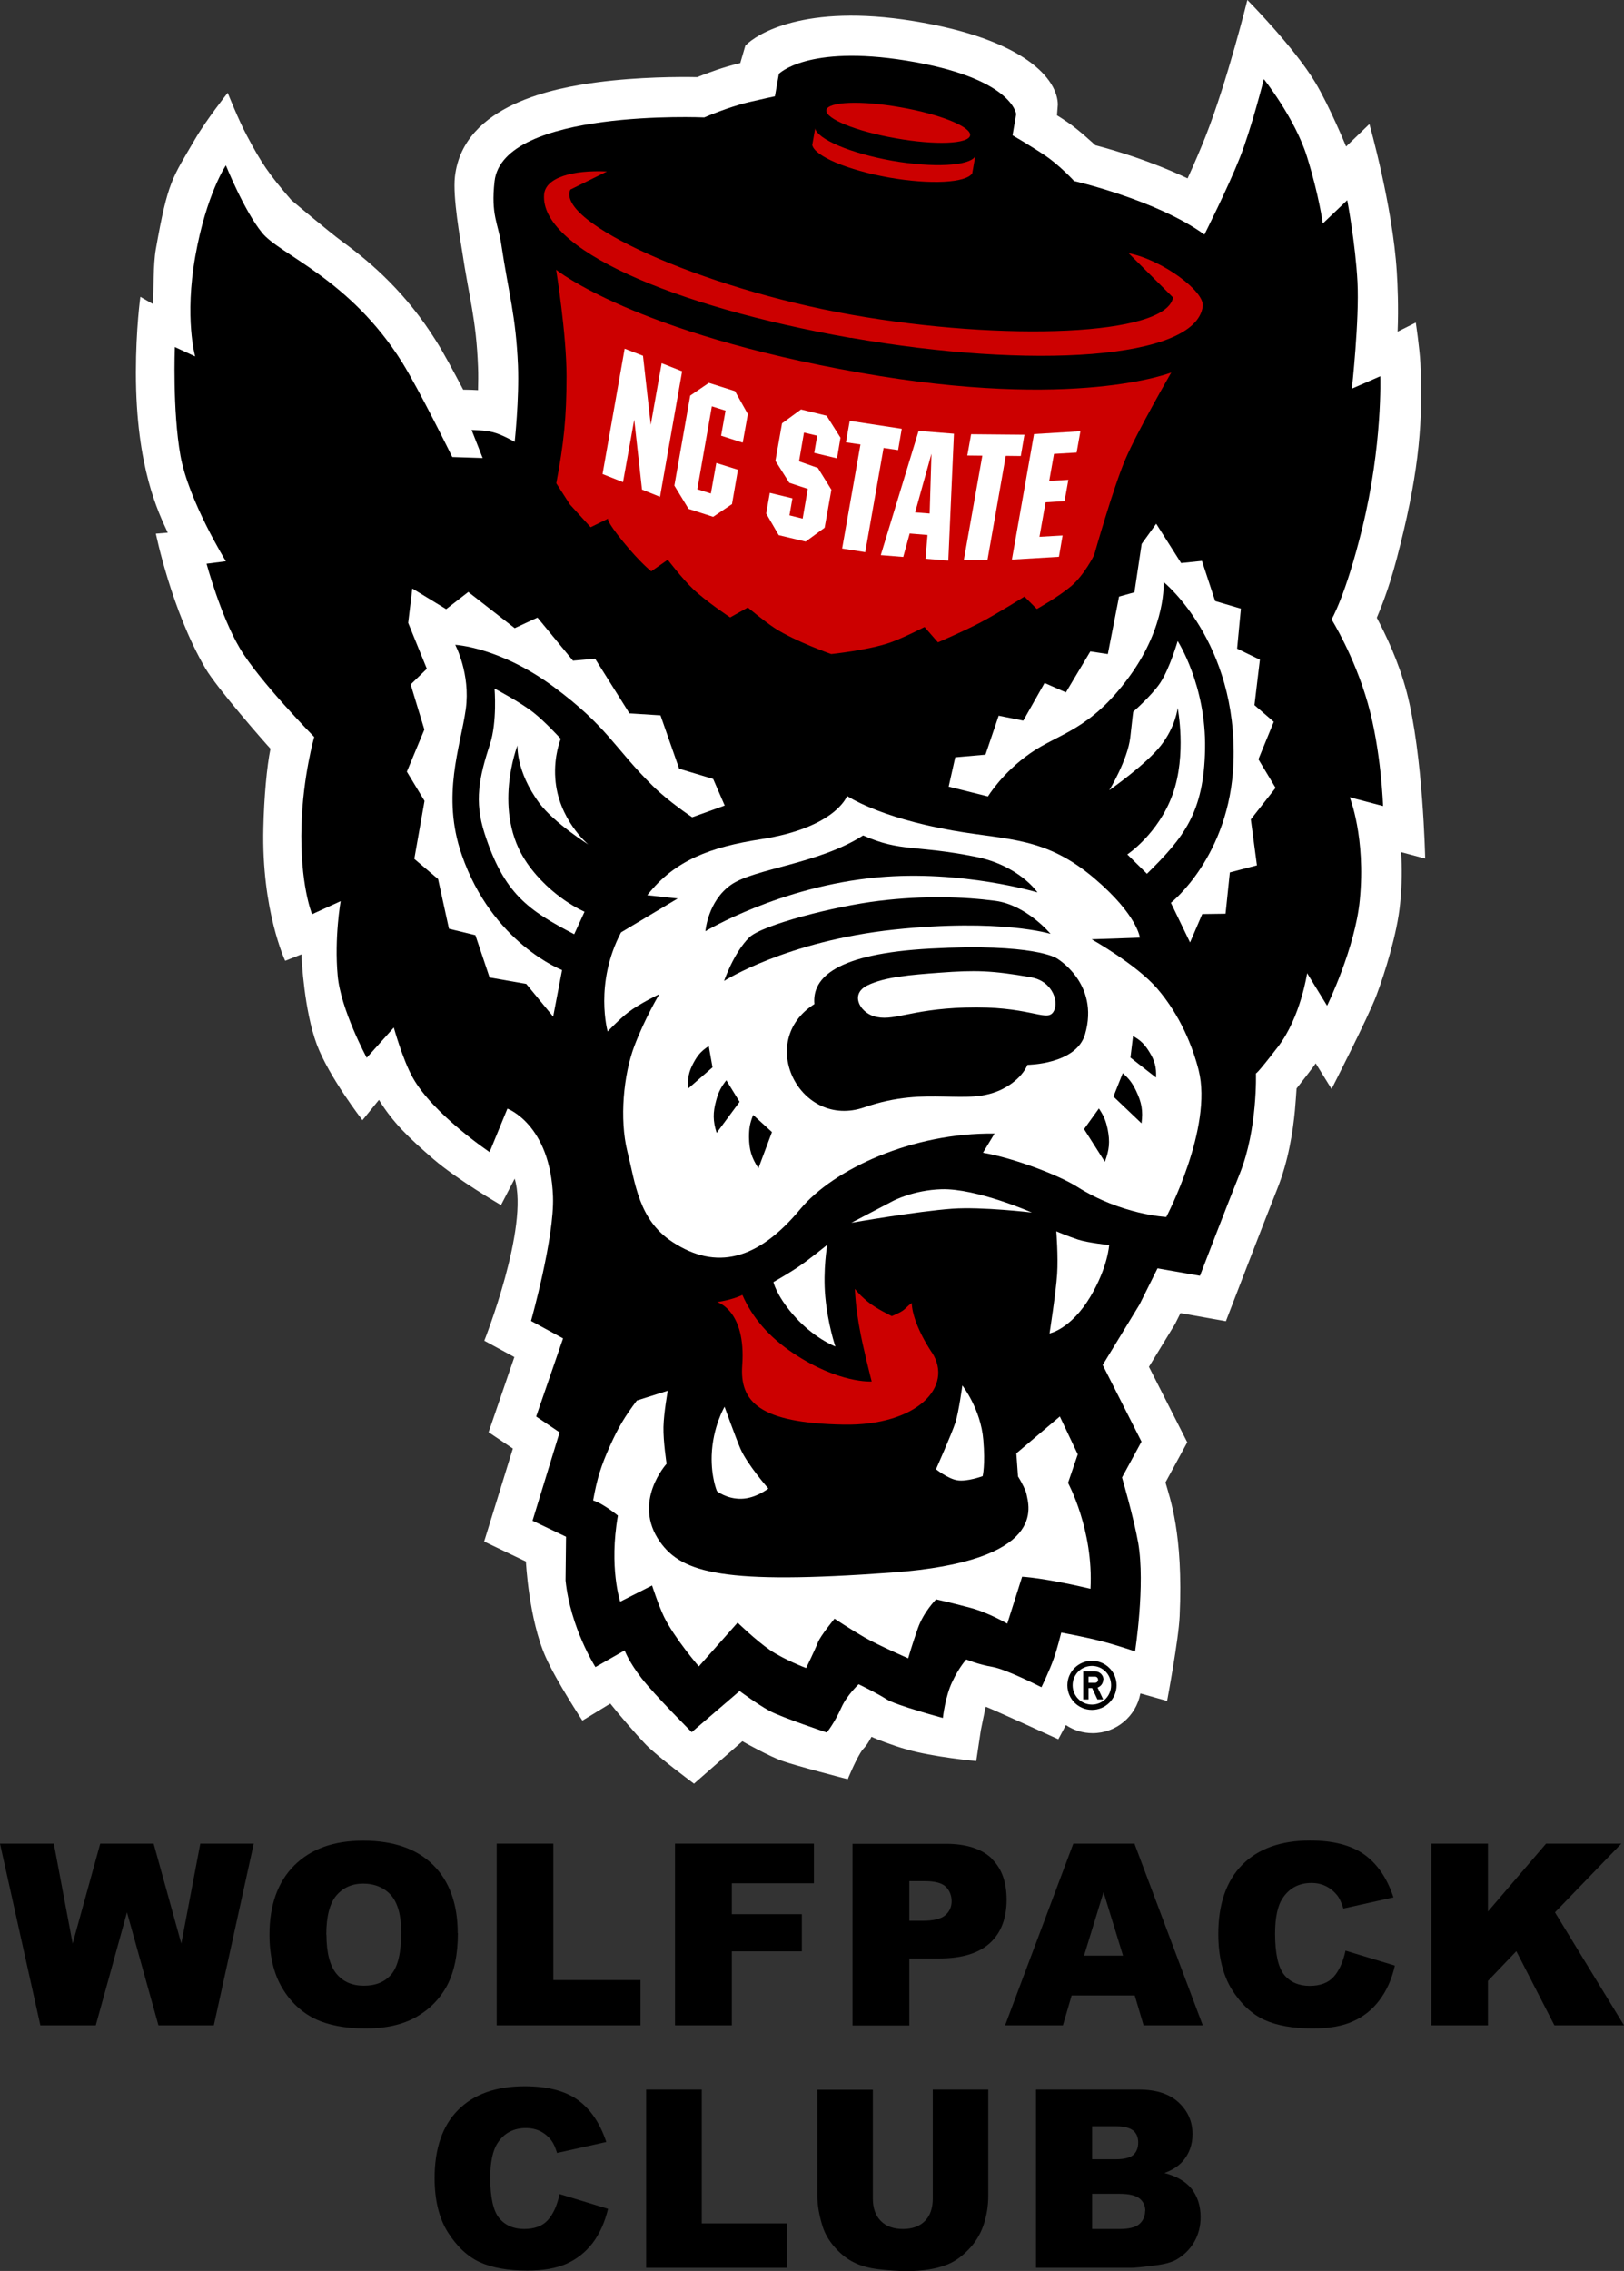<svg xmlns="http://www.w3.org/2000/svg" id="Layer_2" data-name="Layer 2" viewBox="0 0 98.35 137.49"><rect x="0" y="0" width="98.35" height="137.49" fill="#333333" stroke="none"/><defs><style>      .cls-2 {        fill: #fff;      }.cls-1 {        fill: #000;      }      .cls-3, .cls-4 {        fill: #c00;      }      .cls-4, .cls-2, .cls-5 {        fill-rule: evenodd;      }    </style></defs><g id="Layer_1-2" data-name="Layer 1"><g><g><path class="cls-2" d="m69.06,102.54c-.26,1.36-1.45,2.39-2.89,2.39-.6,0-1.16-.18-1.62-.49-.26.5-.46.86-.46.86l-2.13-.97s-2.15-.97-2.26-1c-.04.13-.3,1.41-.3,1.42l-.28,1.87s-2.62-.24-4.23-.71c-.84-.24-1.81-.61-2.11-.76-.41.75-.43.58-.67.97-.36.59-.77,1.6-.77,1.6,0,0-3.17-.82-3.97-1.11-.72-.25-2.25-1.09-2.41-1.19l-2.93,2.57s-2.25-1.67-2.92-2.37c-.66-.69-1.69-1.9-2.15-2.48l-1.69,1.03s-1.56-2.36-2.22-3.84c-1.03-2.31-1.2-5.79-1.2-5.79l-2.53-1.21,1.74-5.63-1.47-.99,1.56-4.55-1.82-.99s2.73-6.89,1.84-9.81l-.83,1.6s-2.64-1.53-4.11-2.8c-1.43-1.24-2.42-2.17-3.28-3.57l-1,1.23s-2.04-2.63-2.77-4.6c-.75-2.02-.92-5.11-.92-5.44l-.99.39s-1.44-3.05-1.32-8.05c.04-1.83.21-3.72.43-4.79-.29-.31-3.23-3.65-3.95-4.88-2.05-3.51-2.99-8.14-2.99-8.14l.72-.06c-.54-1.18-1.93-3.92-1.93-9.7,0-2.65.27-4.58.27-4.58l.77.44c.04-.77,0-2.4.17-3.34.73-4.13.99-4.27,2.37-6.64.67-1.16,1.98-2.81,1.98-2.81,0,0,.64,1.62,1.16,2.59.87,1.64,1.32,2.32,2.7,3.91,0,0,2.29,1.93,3.11,2.53,1.76,1.28,3.86,3.12,5.65,5.99.45.71,1.06,1.85,1.64,2.95.35,0,.68.02.9.03.01-.47.02-.96,0-1.41-.11-2.91-.54-4.17-.97-7.05-.09-.6-.57-3.21-.43-4.46.5-4.41,6.16-5.39,8.63-5.72,2.51-.33,4.98-.33,6.04-.31.6-.24,1.64-.63,2.61-.85l.31-1.06c.68-.7,3.58-2.55,10.15-1.49,6.86,1.11,8.77,3.58,8.77,5.07l-.05.64c.22.14.46.29.67.44.62.41,1.65,1.37,1.65,1.37.56.15,1.42.39,2.39.72.96.33,2.09.76,3.2,1.29.33-.71.83-1.88,1.08-2.52,1.33-3.37,2.54-8.28,2.54-8.28,0,0,2.8,2.82,4.1,4.97.87,1.44,1.88,3.9,1.88,3.9l1.41-1.36s1.41,4.95,1.66,8.94c.05.78.11,2.15.05,3.63l1.1-.55s.23,1.51.28,2.48c.16,3.37-.06,6.35-1.22,10.98-.57,2.32-1.03,3.47-1.42,4.41.53,1.01,1.31,2.61,1.81,4.5.99,3.77,1.12,10.08,1.12,10.08l-1.46-.39c.06.92.06,1.97-.06,3.14-.17,1.77-.93,4.2-1.42,5.5-.49,1.32-2.73,5.7-2.73,5.7l-.96-1.55c-.1.16-.96,1.27-1.16,1.52-.02.37-.06.83-.1,1.33-.12,1.29-.4,3.08-1.07,4.75-.75,1.87-3.11,8.01-3.11,8.01l-2.75-.49-.33.66-1.58,2.59,2.32,4.57-1.32,2.43c.25.9,1.09,3.08.86,8.1-.06,1.4-.76,5.13-.76,5.13l-1.6-.45Z"></path><path d="m32.17,79.98l1.93,1.05-1.63,4.73,1.42.96-1.64,5.35,2.03.97-.03,2.64c.29,2.87,1.81,5.25,1.81,5.25l1.77-1.01s.23.66,1.02,1.68c.79,1.02,3.04,3.27,3.04,3.27l2.9-2.49s1.09.81,1.81,1.2c.72.39,3.47,1.31,3.47,1.31,0,0,.45-.54.89-1.52.33-.74,1.04-1.4,1.04-1.4,0,0,1.14.55,1.69.91.56.36,3.41,1.13,3.41,1.13,0,0,.14-1.3.57-2.19.42-.9.85-1.35.85-1.35,0,0,.74.31,1.59.45.85.15,2.96,1.23,2.96,1.23,0,0,.5-1.03.74-1.72.22-.61.46-1.59.46-1.59,0,0,1.45.27,2.38.51.92.23,2.09.63,2.09.63,0,0,.63-4.02.19-6.57-.27-1.53-.98-3.96-.98-3.96l1.18-2.17-2.35-4.64,2.23-3.66,1.09-2.19,2.57.45s1.65-4.3,2.41-6.18c1.09-2.71.98-6.08.98-6.08,0,0-.03.17,1.34-1.61,1.37-1.79,1.76-4.45,1.76-4.45l1.21,1.97s1.7-3.48,1.98-6.4c.37-3.81-.61-6.22-.61-6.22l2.02.53s-.11-3.37-.93-6.24c-.82-2.87-2.19-5.06-2.19-5.06,0,0,.85-1.42,1.85-5.49,1.25-5.07,1.1-9.23,1.1-9.23l-1.72.75s.46-4.15.34-6.46c-.12-2.31-.62-4.95-.62-4.95l-1.48,1.41s-.23-1.71-.96-4.05c-.73-2.33-2.61-4.69-2.61-4.69,0,0-.76,3.01-1.46,4.77-.72,1.82-2.14,4.64-2.14,4.64-2.9-2.1-7.89-3.24-7.89-3.24,0,0-.85-.93-1.75-1.54-.83-.56-1.98-1.23-1.98-1.23l.22-1.28s-.22-2.2-6.65-3.24c-6-.97-7.72.8-7.72.8l-.24,1.36s-.89.19-1.56.35c-1.28.3-2.72.93-2.72.93,0,0-12.2-.54-12.7,3.87-.23,2.04.22,2.54.41,3.83.45,2.99.88,4.29,1.01,7.31.08,2.04-.2,4.63-.2,4.63,0,0-.76-.44-1.31-.58-.49-.13-1.3-.14-1.3-.14l.67,1.7-1.84-.06s-2-4.07-3.04-5.74c-3.16-5.05-7.4-6.5-8.48-7.84-1.09-1.34-2.19-4.08-2.19-4.08,0,0-1.18,1.73-1.85,5.49-.67,3.76-.01,6.08-.01,6.08l-1.23-.57s-.15,3.85.34,6.58c.49,2.73,2.75,6.39,2.75,6.39l-1.17.15s.85,3.15,2.01,5.11c1.15,1.96,4.51,5.38,4.51,5.38,0,0-.68,2.36-.77,5.33-.11,3.59.64,5.4.64,5.4l1.73-.79s-.39,2.21-.18,4.5c.18,2.06,1.76,4.98,1.76,4.98l1.64-1.83s.53,1.92,1.14,3.02c1.23,2.22,4.66,4.52,4.66,4.52l1.08-2.63s2.6.95,2.76,5.33c.09,2.48-1.33,7.52-1.33,7.52Z"></path><path class="cls-3" d="m50.04,6.67c.09-.52,2.12-.6,4.52-.17,2.4.42,4.28,1.19,4.19,1.7-.09.52-2.12.6-4.51.17-2.4-.42-4.28-1.19-4.19-1.7Z"></path><path class="cls-3" d="m51.52,20.46c-10.93-1.93-18.82-5.43-18.57-8.68.08-1.03,1.72-1.5,3.81-1.4l-2.22,1.1c-.88,1.96,7.86,5.96,17.05,7.58,9.19,1.62,19.04,1.28,19.45-1.05l-2.69-2.68c2.04.4,4.61,2.31,4.49,3.21-.41,3.24-10.39,3.83-21.31,1.91Z"></path><path class="cls-2" d="m57.45,47.63l.4-1.78,1.83-.16.8-2.36,1.49.3,1.29-2.28,1.29.57,1.48-2.48,1.06.16.68-3.48.93-.26.44-2.93.88-1.22,1.51,2.38,1.26-.13.8,2.43,1.56.46-.23,2.42,1.38.67-.33,2.75,1.17,1.01-.93,2.27,1.04,1.73-1.5,1.91.37,2.78-1.64.43-.26,2.5-1.41.02-.74,1.72-1.16-2.4s3.57-2.8,3.79-8.48c.26-7.32-4.23-10.94-4.23-10.94,0,0,.17,2.64-2.06,5.7-2.39,3.29-4.3,3.46-6.01,4.66-1.71,1.19-2.57,2.62-2.57,2.62l-2.36-.59Z"></path><path class="cls-2" d="m69.45,52.91c2.23-2.19,3.46-3.7,3.53-7.56.07-3.86-1.66-6.54-1.66-6.54,0,0-.47,1.64-1.06,2.54-.52.77-1.63,1.74-1.63,1.74,0,0-.03.17-.18,1.55-.16,1.38-1.27,3.2-1.27,3.2,0,0,2.21-1.54,3.12-2.7.91-1.16,1.02-2.28,1.02-2.28,0,0,.56,2.82-.3,5.22-.86,2.4-2.75,3.65-2.75,3.65l1.2,1.18Z"></path><path class="cls-2" d="m43.88,48.75l-.69-1.59-2.06-.62-1.13-3.23-1.88-.12-2.08-3.31-1.34.12-2.15-2.61-1.38.64-2.81-2.19-1.34,1.04-2.05-1.25-.25,2.08,1.13,2.78-.98.95.83,2.73-1.06,2.55,1.07,1.77-.62,3.51,1.44,1.22.66,3.01,1.6.39.86,2.56,2.22.39,1.63,1.98.54-2.82s-4.23-1.62-6.08-6.99c-1.24-3.58-.07-6.52.25-8.81.29-2.14-.64-3.89-.64-3.89,0,0,2.7.13,5.97,2.55,3.27,2.42,3.65,3.68,6,6,.96.95,2.38,1.89,2.38,1.89l1.97-.71Z"></path><path class="cls-2" d="m34.77,56.56c-2.78-1.45-4.25-2.45-5.43-6.12-.62-1.93-.33-3.37.33-5.37.45-1.38.28-3.38.28-3.38,0,0,1.52.79,2.37,1.46.7.55,1.64,1.58,1.64,1.58,0,0-.43,1.02-.33,2.4.17,2.49,2,4,2,4,0,0-2.09-1.32-2.97-2.51-1.42-1.92-1.32-3.49-1.32-3.49,0,0-1.57,4.01.57,7.11,1.45,2.1,3.49,2.96,3.49,2.96l-.62,1.35Z"></path><path class="cls-2" d="m51.29,48.21s-.69,1.9-5.21,2.6c-3.02.47-5.22,1.26-6.88,3.39l1.84.2-3.43,2.05c-1.63,3.1-.81,6-.81,6,0,0,.73-.77,1.27-1.18.67-.51,1.86-1.08,1.86-1.08,0,0-.87,1.44-1.52,3.16-.65,1.73-.9,4.39-.42,6.35.49,1.94.67,4.14,2.73,5.49,2.65,1.74,5.17,1.11,7.74-1.98,2.03-2.44,6.81-4.64,11.77-4.58l-.7,1.16c1.88.33,4.58,1.35,5.7,2.06,2.69,1.7,5.4,1.83,5.4,1.83,0,0,2.84-5.39,1.96-8.89-.36-1.41-1.1-3.3-2.51-4.94-1.26-1.46-3.97-2.98-3.97-2.98l2.92-.1s-.14-1.36-2.72-3.56c-2.98-2.55-5.22-2.33-8.63-2.93-4.52-.8-6.4-2.1-6.4-2.1Z"></path><path class="cls-5" d="m52.27,50.58c2.29,1.02,3.16.56,6.81,1.29,2.65.53,3.75,2.16,3.75,2.16,0,0-4.58-1.38-9.69-.91-5.9.54-10.42,3.26-10.42,3.26,0,0,.14-1.82,1.55-2.81,1.41-.99,5.32-1.26,8-2.99Z"></path><path class="cls-5" d="m63.62,56.54s-1.45-1.75-3.35-2c-1.89-.25-4.34-.33-7.03,0-2.7.32-7.12,1.47-7.87,2.22-.94.93-1.52,2.63-1.52,2.63,0,0,3.77-2.41,10.31-3.11,6.44-.68,9.46.26,9.46.26Z"></path><path class="cls-5" d="m63.98,58.01s2.63,1.5,1.73,4.61c-.53,1.83-3.49,1.85-3.49,1.85,0,0-.29.85-1.52,1.47-2.16,1.08-4.47-.25-8.35,1.1-3.89,1.35-6.6-3.98-3.03-6.25-.15-1.61,1.34-3.05,7.02-3.36,6.26-.34,7.64.58,7.64.58Z"></path><path class="cls-2" d="m62.44,59.17c1.36.24,1.75,1.61,1.31,2.15-.44.53-1.5-.44-5.3-.32-3.45.11-4.38.89-5.55.52-.84-.27-1.43-1.34-.37-1.86,1.06-.52,2.65-.64,4.38-.77,2.16-.16,3.15-.14,5.54.28Z"></path><path class="cls-2" d="m63.97,74.55s.74.31,1.32.5c.58.19,1.88.33,1.88.33,0,0-.07,1.33-1.14,3.13-1.18,1.97-2.47,2.22-2.47,2.22,0,0,.39-2.51.46-3.6.07-1.06-.05-2.58-.05-2.58Z"></path><path class="cls-2" d="m46.53,90.12s-1.28-1.46-1.69-2.41c-.25-.57-.96-2.54-.96-2.54,0,0-.72,1.21-.78,2.94-.04,1.34.32,2.17.32,2.17,0,0,.59.48,1.48.46.88-.02,1.63-.62,1.63-.62Z"></path><path class="cls-2" d="m64.18,85.76l-2.63,2.23.1,1.4c.25.39.48.88.51,1.05.14.73,1.36,4.08-8.17,4.77-10.14.74-12.68.03-14.02-1.86-1.71-2.42.4-4.73.4-4.73,0,0-.21-1.36-.19-2.23.02-.86.26-2.19.26-2.19l-1.87.59c-.75,1-1.12,1.62-1.63,2.75-.55,1.23-.78,1.97-1.02,3.3.65.21,1.5.92,1.5.92-.55,3.15.14,5.21.14,5.21l1.93-.98s.38,1.18.72,1.89c.63,1.29,2.11,3.01,2.11,3.01l2.35-2.65s1.1,1.07,1.96,1.66c.87.59,2.19,1.09,2.19,1.09,0,0,.55-1.13.71-1.55.16-.41,1.01-1.44,1.01-1.44,0,0,.93.62,1.81,1.13.88.5,2.65,1.27,2.65,1.27,0,0,.24-.84.59-1.83.35-.99,1.1-1.74,1.1-1.74,0,0,.94.21,2.03.5,1.1.28,2.28.97,2.28.97l.9-2.84s1.26.05,4.14.73c.19-3.57-1.36-6.41-1.36-6.41l.59-1.73-1.09-2.3Z"></path><path class="cls-5" d="m42.92,63.32l.23,1.3-1.47,1.28c-.05-.62.03-1.02.33-1.57.25-.46.47-.71.92-1Z"></path><path class="cls-5" d="m43.99,65.41l.8,1.3-1.39,1.88c-.23-.73-.23-1.23-.03-1.96.14-.52.29-.8.61-1.22Z"></path><path class="cls-5" d="m45.62,67.51l1.13,1.03-.82,2.19c-.42-.64-.56-1.12-.57-1.88,0-.53.05-.84.25-1.34Z"></path><path class="cls-5" d="m68.62,62.72l-.16,1.31,1.55,1.21c.03-.63-.08-1.03-.41-1.56-.28-.45-.51-.69-.98-.95Z"></path><path class="cls-5" d="m68,64.96l-.57,1.43,1.7,1.62c.1-.77.01-1.25-.32-1.95-.23-.48-.42-.74-.82-1.09Z"></path><path class="cls-5" d="m66.55,67.11l-.9,1.25,1.26,1.98c.27-.72.32-1.21.17-1.97-.11-.53-.24-.82-.53-1.26Z"></path><path class="cls-0" d="m59.91,91.07c-.69.19-1.24.18-1.86.03-1.03-.27-1.66-.65-1.66-.65,0,0-.89.68-3.74.88-2.85.2-5.25.08-5.25.08,0,0-.85.57-2.1.7-.85.09-1.88-.13-2.82-.79-.17-.23-.24-.38-.33-.65-.09-.26-.12-.71-.12-.71-.95.83-.8,1.88-.3,2.34,1.41,1.28,3.92,1.61,5.93.7,0,0,2.4.26,4.77-.02,1.32-.15,3.92-.85,3.92-.85.77.48,1.96.55,2.94.07.51-.25.77-.68.62-1.12Z"></path><path class="cls-1" d="m53.05,89.08c-.2-.29-.35-.44-.59-.7-.62-.68-1.17-.88-1.17-.88,0,0-.5.43-.71.86-.14.28-.35.57-.49.96-.19-.34-.33-.53-.6-.84-.33-.35-.98-.81-.98-.81,0,0-.79.68-.99,1.23-.2.55-.28,1.05-.28,1.05,0,0,.61.14,1.37.14,1.09,0,1.55-.38,1.55-.38.39.23.88.38,1.39.38.59,0,1.03-.16,1.41-.46,0,0,1.11.31,1.78.2.43-.07,1.01-.38,1.01-.38,0,0-.15-.61-.33-.98-.22-.43-.74-1.04-.74-1.04,0,0-.37.11-1.04.86-.28.32-.39.47-.58.81Z"></path><path class="cls-2" d="m62.49,73.41s-3.04-.36-4.82-.23c-2.11.15-6.11.85-6.11.85l2.52-1.32s1.23-.66,2.94-.71c2.12-.06,5.47,1.41,5.47,1.41Z"></path><path class="cls-1" d="m13.88,24.9s.34,2.98.91,4.82c.76,2.48,3.28,5.85,3.28,5.85l-2.05.17s.68,1.31,1.21,2.15c.86,1.35,2.78,2.69,2.78,2.69,0,0,.17-1.84.02-3.6-.17-1.96-1.36-4.28-1.36-4.28l2.02.53s-1.94-4.47-3.39-6.22l2.1.54s-.35-2.52-2.36-5.08c-2.47-3.13-2.29-4.31-2.55-5.02-.39,1.59-.49,3.14-.16,5.1.19,1.15.55,1.77.82,2.87-.94-.43-1.27-.52-1.27-.52Z"></path><path class="cls-1" d="m78.58,35.08s.68-1.84,1.11-3.76c.43-1.95.56-4.21.56-4.21l-1.85.55s.59-3.26.85-5.3c.18-1.51.08-3.94.08-3.94l-1.6,1.57c.12-1.23.11-1.75.12-3.15,0-2.02-.71-5.49-.71-5.49,0,0-.11,4.16-1.45,9.28-1.1,4.2.16,10.01.16,10.01l2.01-.88s-.33,1.57-.16,2.88c.18,1.44.89,2.44.89,2.44Z"></path><path class="cls-4" d="m56.43,81.88c-.86-1.31-1.21-2.4-1.21-2.99-.24.15-.34.32-.58.48-.23.15-.63.31-.63.31,0,0-.95-.45-1.47-.88-.32-.27-.5-.44-.77-.77.05,1.13.25,2.21.28,2.36.2,1.16.74,3.25.74,3.25,0,0-1.97.14-4.76-1.72-1.42-.95-2.45-2.1-3.07-3.52-.67.32-1.53.43-1.53.43,0,0,1.76.49,1.52,3.83-.16,2.2,1.03,3.5,6.14,3.59,4.43.08,6.7-2.3,5.34-4.38Z"></path><path class="cls-2" d="m50.1,75.36s-.27,1.51-.12,3.15c.16,1.71.61,3.01.61,3.01,0,0-1.35-.51-2.59-1.96-1-1.17-1.16-1.94-1.16-1.94,0,0,.93-.53,1.49-.91.71-.48,1.76-1.34,1.76-1.34Z"></path><path class="cls-2" d="m56.68,88.96s.97-2.18,1.18-2.84c.21-.67.42-2.24.42-2.24,0,0,1.12,1.43,1.27,3.3.13,1.51-.04,2.19-.04,2.19,0,0-.94.35-1.54.25-.56-.09-1.29-.67-1.29-.67Z"></path><path class="cls-1" d="m55.7,75.91c.04.23.27.51.5.81.6.77,1.13,1.01,1.13,1.01,0,0,.75-.5.99-1.01.14-.32.34-.79.36-1.07.15.3.59.77.84,1.02.41.42,1.06.75,1.06.75,0,0,.55-.48.88-1.16.3-.61.42-1.16.42-1.16,0,0-.88-.42-1.47-.39-.93.04-1.8.49-1.8.49-.4-.25-.95-.32-1.47-.3-.59.02-1.01.19-1.41.56,0,0-1.09-.33-1.77-.21-.67.11-1.56.75-1.56.75,0,0,.31.66.62.99.43.46,1.37.86,1.37.86,0,0,.37-.21.84-.95.26-.4.33-.76.48-.98Z"></path><path class="cls-4" d="m70.93,22.56s-2.03,3.51-2.77,5.23c-.74,1.72-1.9,5.82-1.9,5.82,0,0-.58,1.18-1.38,1.87-.81.68-2.09,1.39-2.09,1.39l-.75-.75s-1.59,1-2.65,1.56c-.98.52-2.59,1.21-2.59,1.21l-.81-.93s-1.25.65-2.1.95c-1.33.46-3.55.69-3.55.69,0,0-2.19-.77-3.42-1.57-.67-.44-1.63-1.25-1.63-1.25l-1.07.6s-1.45-.96-2.25-1.72c-.66-.63-1.53-1.77-1.53-1.77l-1,.7s-.66-.51-1.71-1.8c-1.08-1.33-.9-1.39-.9-1.39l-1.06.52-1.25-1.37-.83-1.29c.45-2.4.62-3.95.62-6.49,0-2.53-.63-6.44-.63-6.44,0,0,4.69,3.82,18.43,6.24,13.05,2.3,18.83-.02,18.83-.02Z"></path><path class="cls-4" d="m49.36,7.76c.14.67,2.15,1.52,4.66,1.97,2.52.44,4.67.32,5.04-.26l-.18,1.02c-.36.58-2.52.7-5.03.26-2.52-.45-4.52-1.3-4.66-1.97l.18-1.02Z"></path><polygon class="cls-2" points="39.97 30.08 38.88 29.64 38.41 25.41 37.73 29.19 36.49 28.7 37.83 21.11 38.94 21.54 39.41 25.72 40.07 21.99 41.31 22.48 39.97 30.08"></polygon><polygon class="cls-2" points="44.98 26.8 43.67 26.38 43.94 24.86 43.11 24.6 42.23 29.62 43.05 29.88 43.38 28.03 44.69 28.44 44.33 30.52 43.19 31.29 41.7 30.81 40.84 29.4 41.8 23.95 42.93 23.18 44.51 23.68 45.29 25.07 44.98 26.8"></polygon><polygon class="cls-2" points="50.06 25.17 50.9 26.5 50.69 27.75 49.31 27.42 49.49 26.38 48.69 26.19 48.39 27.93 49.53 28.33 50.35 29.65 49.94 31.95 48.79 32.79 47.16 32.4 46.4 31.09 46.62 29.84 47.99 30.17 47.81 31.2 48.61 31.4 48.92 29.6 47.8 29.23 46.96 27.9 47.36 25.63 48.51 24.79 50.06 25.17"></polygon><polygon class="cls-2" points="54.39 27.25 53.51 27.12 52.4 33.43 51 33.21 52.11 26.91 51.23 26.78 51.46 25.48 54.61 25.96 54.39 27.25"></polygon><path class="cls-2" d="m56.41,27.47l-.99,3.55.88.07.11-3.62Zm1.02,6.47l-1.38-.11.12-1.44-1.08-.09-.39,1.42-1.36-.11,2.29-7.52,2.14.17-.34,7.68Z"></path><polygon class="cls-2" points="61.82 27.61 60.91 27.6 59.8 33.91 58.37 33.9 59.49 27.59 58.58 27.58 58.81 26.29 62.04 26.32 61.82 27.61"></polygon><polygon class="cls-2" points="65.2 27.4 63.83 27.48 63.54 29.12 64.7 29.05 64.47 30.34 63.32 30.41 62.95 32.5 64.35 32.42 64.13 33.71 61.28 33.88 62.62 26.28 65.43 26.11 65.2 27.4"></polygon><path d="m66.13,103.2c-.65,0-1.17-.52-1.17-1.17s.52-1.17,1.17-1.17,1.16.52,1.16,1.17-.52,1.17-1.16,1.17Zm0-2.65c-.82,0-1.49.66-1.49,1.48s.66,1.49,1.49,1.49,1.49-.67,1.49-1.49-.67-1.48-1.49-1.48Z"></path><path d="m66.32,101.88h-.4v-.37h.4c.1,0,.18.08.18.19,0,.1-.08.18-.18.18Zm.51-.18c0-.28-.23-.51-.51-.51h-.72v1.7h.32v-.69h.22l.32.69h.35l-.34-.72c.2-.07.34-.26.34-.47Z"></path></g><g><polygon class="cls-1" points="10.98 117.67 9.31 111.64 9.31 111.62 6.07 111.62 4.4 117.67 3.26 111.62 0 111.62 2.44 122.6 2.44 122.62 5.8 122.62 7.69 115.78 9.59 122.6 9.6 122.62 12.95 122.62 15.36 111.65 15.37 111.62 12.13 111.62 10.98 117.67"></polygon><path class="cls-1" d="m27.72,117.04c0-1.76-.5-3.15-1.49-4.13-.99-.98-2.41-1.47-4.23-1.47s-3.18.51-4.18,1.5c-1,1-1.5,2.4-1.5,4.19,0,1.28.26,2.36.76,3.21.5.85,1.17,1.48,1.98,1.88.81.39,1.85.59,3.08.59s2.24-.23,3.06-.69c.81-.46,1.44-1.1,1.88-1.92.43-.82.65-1.88.65-3.16Zm-7.96.1c0-1.11.21-1.91.61-2.38.41-.48.95-.72,1.63-.72s1.27.24,1.68.7c.41.47.62,1.23.62,2.25,0,1.21-.2,2.06-.59,2.53-.39.47-.95.7-1.67.7s-1.26-.24-1.66-.72c-.4-.48-.61-1.27-.61-2.37Z"></path><polygon class="cls-1" points="33.51 111.62 30.08 111.62 30.08 122.62 38.79 122.62 38.79 119.88 33.51 119.88 33.51 111.62"></polygon><polygon class="cls-1" points="40.88 122.62 44.32 122.62 44.32 118.14 48.56 118.14 48.56 115.89 44.32 115.89 44.32 114.02 49.29 114.02 49.29 111.62 40.88 111.62 40.88 122.62"></polygon><path class="cls-1" d="m60.05,112.51c-.61-.58-1.54-.88-2.77-.88h-5.65v11h3.44v-4.06h1.83c1.36,0,2.39-.32,3.06-.94.67-.62,1-1.5,1-2.61s-.31-1.92-.92-2.5Zm-2.42,2.6c0,.34-.13.63-.39.85-.26.22-.72.33-1.36.33h-.81v-2.4h.94c.62,0,1.05.12,1.28.35.22.23.34.52.34.86Z"></path><path class="cls-1" d="m68.72,111.62h-3.72l-4.12,10.97v.03s3.49,0,3.49,0l.53-1.81h3.82l.53,1.79v.02h3.59l-4.13-10.98h0Zm-.71,6.78h-2.36l1.18-3.84,1.18,3.84Z"></path><path class="cls-1" d="m81.48,118.1v.02c-.15.69-.4,1.22-.72,1.57-.33.36-.81.54-1.45.54s-1.17-.22-1.54-.67c-.36-.45-.55-1.28-.55-2.49,0-.97.15-1.69.46-2.15.4-.61.99-.92,1.74-.92.34,0,.64.07.91.21.27.14.5.34.69.59.11.15.22.4.33.73v.02s3.01-.67,3.01-.67h.02s0-.03,0-.03c-.38-1.15-.98-2.02-1.77-2.58-.79-.56-1.89-.84-3.27-.84-1.76,0-3.14.49-4.11,1.47-.96.97-1.45,2.38-1.45,4.19,0,1.35.28,2.48.82,3.36.55.87,1.21,1.49,1.97,1.84.75.34,1.74.52,2.93.52.98,0,1.8-.14,2.43-.43.64-.28,1.18-.71,1.6-1.27.43-.56.75-1.26.94-2.09v-.02s-2.98-.9-2.98-.9h-.02Z"></path><polygon class="cls-1" points="94.17 115.78 98.15 111.66 98.19 111.62 93.63 111.62 90.11 115.73 90.11 111.62 86.68 111.62 86.68 122.62 90.11 122.62 90.11 119.93 91.83 118.13 94.13 122.61 94.13 122.62 98.35 122.62 94.17 115.78"></polygon><path class="cls-1" d="m56.49,133.1c0,.59-.16,1.05-.48,1.37-.32.32-.77.48-1.33.48s-1.02-.16-1.34-.49c-.32-.32-.48-.78-.48-1.36v-6.58h-3.36v6.43c0,.53.1,1.14.31,1.82.13.43.37.85.71,1.25.35.4.73.72,1.15.93.42.22.94.37,1.56.44.6.07,1.18.11,1.71.11.9,0,1.68-.12,2.33-.36.47-.17.92-.47,1.34-.9.42-.42.74-.92.94-1.49.2-.57.3-1.18.3-1.81v-6.43h-3.36v6.58Z"></path><polygon class="cls-1" points="42.5 126.51 39.13 126.51 39.13 137.3 47.68 137.3 47.68 134.61 42.5 134.61 42.5 126.51"></polygon><path class="cls-1" d="m33.88,132.86v.02c-.15.67-.39,1.19-.71,1.54-.32.35-.8.53-1.43.53s-1.15-.22-1.51-.66c-.36-.44-.54-1.26-.54-2.44,0-.95.15-1.66.45-2.11.39-.6.97-.9,1.71-.9.33,0,.63.07.89.2.26.14.49.33.67.58.11.15.22.39.32.71v.02s2.96-.66,2.96-.66h.02s0-.03,0-.03c-.38-1.13-.96-1.98-1.73-2.53-.77-.55-1.85-.82-3.21-.82-1.73,0-3.08.48-4.03,1.44-.95.95-1.42,2.34-1.42,4.12,0,1.33.27,2.44.81,3.29.54.85,1.19,1.46,1.93,1.8.74.34,1.71.51,2.87.51.96,0,1.77-.14,2.39-.42.62-.28,1.15-.7,1.57-1.25.42-.55.73-1.24.93-2.05v-.02s-2.92-.89-2.92-.89h-.02Z"></path><path class="cls-1" d="m70.52,131.56c.47-.17.84-.41,1.1-.7.4-.46.6-1.01.6-1.65,0-.76-.28-1.4-.84-1.92-.56-.52-1.36-.78-2.4-.78h-6.24v10.79h5.75c.24,0,.73-.05,1.49-.15.56-.07.99-.19,1.27-.35.45-.26.81-.62,1.07-1.06.26-.45.39-.96.39-1.51,0-.68-.19-1.26-.55-1.72-.36-.44-.91-.76-1.65-.95Zm-1.17,2.29c0,.33-.12.6-.35.8-.23.2-.63.3-1.19.3h-1.67v-2.13h1.67c.57,0,.98.1,1.21.29.23.19.34.44.34.75Zm-.86-4.95c.05.03.1.06.14.09.2.17.3.41.3.72,0,.33-.1.58-.3.76-.2.17-.56.26-1.07.26h-1.42v-2h1.44c.35,0,.62.05.82.13.03.01.06.03.08.04Z"></path></g></g></g></svg>
